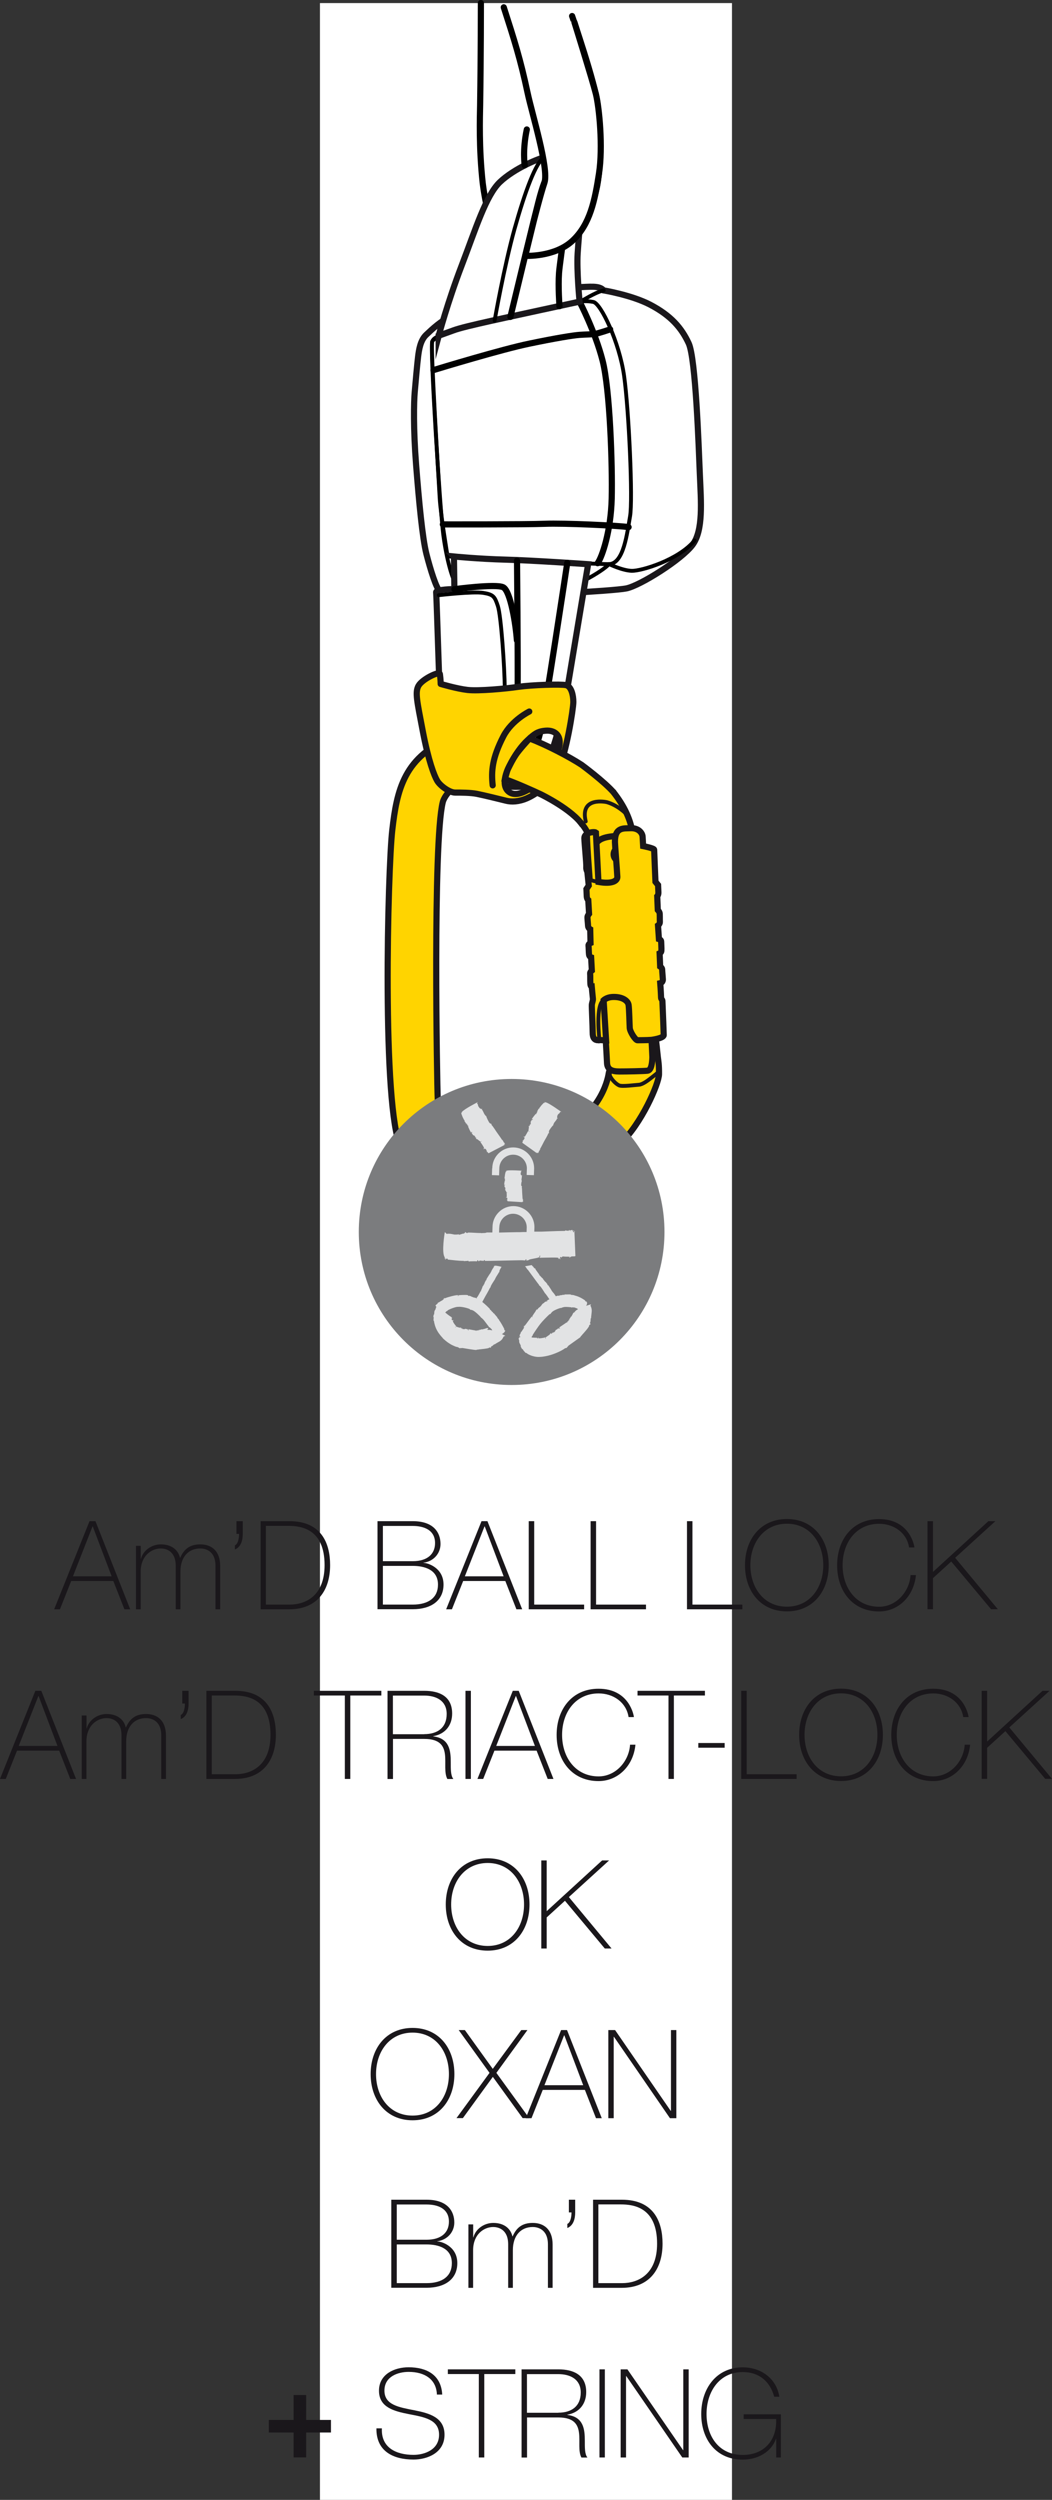 <?xml version="1.0" encoding="UTF-8"?>
<svg id="Calque_2" data-name="Calque 2" xmlns="http://www.w3.org/2000/svg" viewBox="0 0 136.55 324.21">
  <rect x="0" y="0" width="136.55" height="324.21" fill="#333333" stroke="none"/>
  <defs>
    <style>
      .cls-1, .cls-2, .cls-3, .cls-4, .cls-5, .cls-6 {
        stroke: #1a171b;
      }

      .cls-1, .cls-2, .cls-4, .cls-7, .cls-5, .cls-8, .cls-6 {
        stroke-width: .8px;
      }

      .cls-1, .cls-9, .cls-3, .cls-10, .cls-8, .cls-6 {
        fill: none;
      }

      .cls-1, .cls-4 {
        stroke-miterlimit: 10;
      }

      .cls-2, .cls-5 {
        fill: #ffd400;
      }

      .cls-9, .cls-3, .cls-7, .cls-5, .cls-10, .cls-8, .cls-6 {
        stroke-linejoin: round;
      }

      .cls-9, .cls-3, .cls-7, .cls-10, .cls-8, .cls-6 {
        stroke-linecap: round;
      }

      .cls-9, .cls-3, .cls-10 {
        stroke-width: .5px;
      }

      .cls-9, .cls-7, .cls-8 {
        stroke: #000;
      }

      .cls-4, .cls-7, .cls-11 {
        fill: #fff;
      }

      .cls-10 {
        stroke: #b0b2b3;
      }

      .cls-12 {
        fill: #7b7c7e;
      }

      .cls-12, .cls-13, .cls-11, .cls-14 {
        stroke-width: 0px;
      }

      .cls-13 {
        fill: #1a171b;
      }

      .cls-14 {
        fill: #e2e3e4;
      }
    </style>
  </defs>
  <g id="Calque_1-2" data-name="Calque 1">
    <g>
      <rect class="cls-11" x="41.53" y=".4" width="53.48" height="323.81"/>
      <g>
        <g>
          <path class="cls-13" d="M12.39,197.28l4.51,11.43h-.75l-1.44-3.67h-5.47l-1.46,3.67h-.75l4.59-11.43h.77ZM14.49,204.43l-2.45-6.47h-.03l-2.54,6.47h5.03Z"/>
          <path class="cls-13" d="M17.66,200.48h.61v1.68h.03c.26-1.04,1.34-1.87,2.58-1.87,1.57,0,2.3.9,2.48,1.74h.03c.5-1.14,1.26-1.74,2.61-1.74,1.49,0,2.58.88,2.58,2.8v5.62h-.61v-5.63c0-2.1-1.5-2.26-1.97-2.26-1.49,0-2.58,1.04-2.58,3.02v4.87h-.61v-5.63c0-2.06-1.42-2.26-1.94-2.26-1.17,0-2.61.91-2.61,3.02v4.87h-.61v-8.23Z"/>
          <path class="cls-13" d="M31.51,198.93c0,.85-.24,1.71-1.02,2.02v-.53c.46-.21.54-1.06.54-1.49h-.34v-1.65h.82v1.65Z"/>
          <path class="cls-13" d="M33.82,197.28h3.75c4.1,0,5.28,2.8,5.28,5.7,0,3.25-1.65,5.73-5.31,5.73h-3.71v-11.43ZM34.52,208.1h3.07c2.13,0,4.54-1.17,4.54-5.12,0-4.67-2.99-5.09-4.69-5.09h-2.93v10.21Z"/>
          <path class="cls-13" d="M49,197.28h4.58c2.72,0,3.6,1.49,3.6,2.96,0,1.23-.9,2.26-2.22,2.43l.03.03c.3-.05,2.58.5,2.58,2.8,0,2.08-1.6,3.2-3.99,3.2h-4.58v-11.43ZM49.7,202.47h3.87c1.92,0,2.9-.94,2.9-2.35,0-1.66-1.38-2.22-2.9-2.22h-3.87v4.58ZM49.7,208.1h3.87c2.03,0,3.28-.88,3.28-2.59,0-1.97-1.79-2.43-3.28-2.43h-3.87v5.03Z"/>
          <path class="cls-13" d="M63.27,197.28l4.51,11.43h-.75l-1.44-3.67h-5.47l-1.46,3.67h-.75l4.59-11.43h.77ZM65.37,204.43l-2.45-6.47h-.03l-2.55,6.47h5.03Z"/>
          <path class="cls-13" d="M68.63,197.28h.71v10.82h6.48v.61h-7.19v-11.43Z"/>
          <path class="cls-13" d="M76.66,197.28h.71v10.82h6.48v.61h-7.19v-11.43Z"/>
          <path class="cls-13" d="M89.17,197.28h.71v10.82h6.48v.61h-7.19v-11.43Z"/>
          <path class="cls-13" d="M102.14,208.98c-3.43,0-5.44-2.64-5.44-5.99s2.02-5.99,5.44-5.99,5.43,2.64,5.43,5.99-2.02,5.99-5.43,5.99ZM102.14,208.37c2.98,0,4.72-2.45,4.72-5.38s-1.75-5.38-4.72-5.38-4.74,2.45-4.74,5.38,1.75,5.38,4.74,5.38Z"/>
          <path class="cls-13" d="M118,200.69c-.3-1.92-1.99-3.07-3.89-3.07-2.99,0-4.74,2.45-4.74,5.38s1.75,5.38,4.74,5.38c2.24,0,3.95-1.98,4.08-4.11h.7c-.26,2.74-2.27,4.72-4.79,4.72-3.43,0-5.44-2.64-5.44-5.99s2.02-5.99,5.44-5.99c4.03,0,4.59,3.52,4.59,3.68h-.7Z"/>
          <path class="cls-13" d="M120.39,197.28h.71v6.58l7.19-6.58h.91l-5.22,4.75,5.54,6.67h-.88l-5.17-6.19-2.37,2.16v4.03h-.71v-11.43Z"/>
          <path class="cls-13" d="M5.36,219.28l4.51,11.43h-.75l-1.44-3.67H2.21l-1.46,3.67h-.75l4.59-11.43h.77ZM7.46,226.43l-2.45-6.47h-.03l-2.55,6.47h5.03Z"/>
          <path class="cls-13" d="M10.62,222.48h.61v1.68h.03c.26-1.04,1.34-1.87,2.58-1.87,1.57,0,2.3.9,2.48,1.74h.03c.5-1.14,1.26-1.74,2.61-1.74,1.49,0,2.58.88,2.58,2.8v5.62h-.61v-5.63c0-2.1-1.5-2.26-1.97-2.26-1.49,0-2.58,1.04-2.58,3.02v4.87h-.61v-5.63c0-2.06-1.42-2.26-1.94-2.26-1.17,0-2.61.91-2.61,3.02v4.87h-.61v-8.23Z"/>
          <path class="cls-13" d="M24.48,220.93c0,.85-.24,1.71-1.02,2.02v-.53c.46-.21.54-1.06.54-1.49h-.34v-1.65h.82v1.65Z"/>
          <path class="cls-13" d="M26.78,219.28h3.75c4.1,0,5.28,2.8,5.28,5.7,0,3.25-1.65,5.73-5.31,5.73h-3.71v-11.43ZM27.49,230.1h3.07c2.13,0,4.55-1.17,4.55-5.12,0-4.67-2.99-5.09-4.69-5.09h-2.93v10.21Z"/>
          <path class="cls-13" d="M40.74,219.89v-.61h8.76v.61h-4.03v10.82h-.71v-10.82h-4.02Z"/>
          <path class="cls-13" d="M50.3,219.28h4.77c2,0,3.62.74,3.62,2.95,0,1.54-.91,2.67-2.45,2.93v.03c2.1.26,2.27,1.84,2.27,3.35,0,.88-.02,1.74.34,2.18h-.78c-.88-1.58,1.04-5.2-2.99-5.2h-4.07v5.2h-.71v-11.43ZM55.07,224.9c1.66,0,2.91-.78,2.91-2.62,0-1.73-1.38-2.38-2.91-2.38h-4.07v5.01h4.07Z"/>
          <path class="cls-13" d="M60.42,219.28h.7v11.43h-.7v-11.43Z"/>
          <path class="cls-13" d="M67.33,219.28l4.51,11.43h-.75l-1.44-3.67h-5.47l-1.46,3.67h-.75l4.59-11.43h.77ZM69.43,226.43l-2.45-6.47h-.03l-2.54,6.47h5.03Z"/>
          <path class="cls-13" d="M81.59,222.69c-.3-1.92-1.98-3.07-3.89-3.07-2.99,0-4.74,2.45-4.74,5.38s1.75,5.38,4.74,5.38c2.24,0,3.95-1.98,4.08-4.11h.7c-.26,2.74-2.27,4.72-4.79,4.72-3.42,0-5.44-2.64-5.44-5.99s2.02-5.99,5.44-5.99c4.03,0,4.59,3.52,4.59,3.68h-.7Z"/>
          <path class="cls-13" d="M82.75,219.89v-.61h8.75v.61h-4.03v10.82h-.7v-10.82h-4.02Z"/>
          <path class="cls-13" d="M90.64,226.66v-.61h3.42v.61h-3.42Z"/>
          <path class="cls-13" d="M96.21,219.28h.71v10.82h6.48v.61h-7.19v-11.43Z"/>
          <path class="cls-13" d="M109.17,230.98c-3.42,0-5.44-2.64-5.44-5.99s2.02-5.99,5.44-5.99,5.43,2.64,5.43,5.99-2.02,5.99-5.43,5.99ZM109.17,230.37c2.98,0,4.72-2.45,4.72-5.38s-1.74-5.38-4.72-5.38-4.74,2.45-4.74,5.38,1.74,5.38,4.74,5.38Z"/>
          <path class="cls-13" d="M125.03,222.69c-.3-1.92-1.99-3.07-3.89-3.07-2.99,0-4.74,2.45-4.74,5.38s1.75,5.38,4.74,5.38c2.24,0,3.95-1.98,4.08-4.11h.7c-.26,2.74-2.27,4.72-4.79,4.72-3.43,0-5.44-2.64-5.44-5.99s2.02-5.99,5.44-5.99c4.03,0,4.59,3.52,4.59,3.68h-.7Z"/>
          <path class="cls-13" d="M127.42,219.28h.71v6.58l7.19-6.58h.91l-5.22,4.75,5.54,6.67h-.88l-5.17-6.19-2.37,2.16v4.03h-.71v-11.43Z"/>
          <path class="cls-13" d="M63.3,252.98c-3.43,0-5.44-2.64-5.44-5.99s2.02-5.99,5.44-5.99,5.43,2.64,5.43,5.99-2.02,5.99-5.43,5.99ZM63.3,252.37c2.98,0,4.72-2.45,4.72-5.38s-1.75-5.38-4.72-5.38-4.74,2.45-4.74,5.38,1.75,5.38,4.74,5.38Z"/>
          <path class="cls-13" d="M70.26,241.28h.7v6.58l7.19-6.58h.91l-5.22,4.75,5.54,6.67h-.88l-5.17-6.19-2.37,2.16v4.03h-.7v-11.43Z"/>
          <path class="cls-13" d="M53.55,274.98c-3.42,0-5.44-2.64-5.44-5.99s2.02-5.99,5.44-5.99,5.43,2.64,5.43,5.99-2.02,5.99-5.43,5.99ZM53.55,274.37c2.98,0,4.72-2.45,4.72-5.38s-1.74-5.38-4.72-5.38-4.74,2.45-4.74,5.38,1.74,5.38,4.74,5.38Z"/>
          <path class="cls-13" d="M59.52,263.28h.82l3.62,5.03,3.7-5.03h.8l-4.03,5.55,4.26,5.87h-.85l-3.87-5.35-3.89,5.35h-.83l4.29-5.87-4-5.55Z"/>
          <path class="cls-13" d="M73.6,263.28l4.51,11.43h-.75l-1.44-3.67h-5.47l-1.46,3.67h-.75l4.59-11.43h.77ZM75.7,270.43l-2.45-6.47h-.03l-2.55,6.47h5.03Z"/>
          <path class="cls-13" d="M78.96,263.28h.88l7.22,10.48h.03v-10.48h.7v11.43h-.83l-7.27-10.56h-.03v10.56h-.7v-11.43Z"/>
          <path class="cls-13" d="M50.79,285.28h4.58c2.72,0,3.6,1.49,3.6,2.96,0,1.23-.9,2.26-2.22,2.43l.03.03c.3-.05,2.58.5,2.58,2.8,0,2.08-1.6,3.2-3.99,3.2h-4.58v-11.43ZM51.5,290.47h3.87c1.92,0,2.9-.94,2.9-2.35,0-1.66-1.38-2.22-2.9-2.22h-3.87v4.58ZM51.5,296.1h3.87c2.03,0,3.28-.88,3.28-2.59,0-1.97-1.79-2.43-3.28-2.43h-3.87v5.03Z"/>
          <path class="cls-13" d="M60.81,288.48h.61v1.68h.03c.26-1.04,1.34-1.87,2.58-1.87,1.57,0,2.3.9,2.48,1.74h.03c.5-1.14,1.26-1.74,2.61-1.74,1.49,0,2.58.88,2.58,2.8v5.62h-.61v-5.63c0-2.1-1.5-2.26-1.97-2.26-1.49,0-2.58,1.04-2.58,3.02v4.87h-.61v-5.63c0-2.06-1.42-2.26-1.94-2.26-1.17,0-2.61.91-2.61,3.02v4.87h-.61v-8.23Z"/>
          <path class="cls-13" d="M74.66,286.93c0,.85-.24,1.71-1.02,2.02v-.53c.46-.21.54-1.06.54-1.49h-.34v-1.65h.82v1.65Z"/>
          <path class="cls-13" d="M76.97,285.28h3.75c4.1,0,5.28,2.8,5.28,5.7,0,3.25-1.65,5.73-5.31,5.73h-3.71v-11.43ZM77.67,296.1h3.07c2.13,0,4.55-1.17,4.55-5.12,0-4.67-2.99-5.09-4.69-5.09h-2.93v10.21Z"/>
          <path class="cls-13" d="M38.11,310.61h1.63v3.23h3.22v1.63h-3.22v3.23h-1.63v-3.23h-3.22v-1.63h3.22v-3.23Z"/>
          <path class="cls-13" d="M56.71,310.54c-.08-1.95-1.55-2.93-3.67-2.93-1.3,0-3.14.54-3.14,2.43s1.95,2.16,3.89,2.55c1.95.38,3.91.93,3.91,3.17,0,2.37-2.27,3.22-4.02,3.22-2.67,0-4.87-1.1-4.82-4.05h.71c-.13,2.5,1.84,3.44,4.11,3.44,1.36,0,3.31-.62,3.31-2.61s-1.95-2.29-3.91-2.67c-1.94-.38-3.89-.88-3.89-3.04s2.03-3.04,3.84-3.04c2.39,0,4.24,1.02,4.37,3.54h-.7Z"/>
          <path class="cls-13" d="M58.13,307.89v-.61h8.76v.61h-4.03v10.82h-.71v-10.82h-4.02Z"/>
          <path class="cls-13" d="M67.7,307.28h4.77c2,0,3.62.74,3.62,2.95,0,1.54-.91,2.67-2.45,2.93v.03c2.1.26,2.27,1.84,2.27,3.35,0,.88-.02,1.74.34,2.18h-.78c-.88-1.58,1.04-5.2-2.99-5.2h-4.07v5.2h-.71v-11.43ZM72.47,312.9c1.66,0,2.91-.78,2.91-2.62,0-1.73-1.38-2.38-2.91-2.38h-4.07v5.01h4.07Z"/>
          <path class="cls-13" d="M77.81,307.28h.7v11.43h-.7v-11.43Z"/>
          <path class="cls-13" d="M80.56,307.28h.88l7.22,10.48h.03v-10.48h.7v11.43h-.83l-7.27-10.56h-.03v10.56h-.7v-11.43Z"/>
          <path class="cls-13" d="M101.36,313.11v5.6h-.61v-2.43h-.03c-.56,1.66-2.3,2.71-4.32,2.71-3.46,0-5.38-2.64-5.38-5.92s1.95-6.05,5.39-6.05c2.35,0,4.37,1.42,4.75,3.81h-.67c-.53-1.98-1.97-3.2-4.07-3.2-3.07,0-4.71,2.58-4.71,5.44s1.57,5.31,4.71,5.31c2.72,0,4.45-1.86,4.32-4.66h-4.21v-.61h4.82Z"/>
        </g>
        <g>
          <path class="cls-2" d="M60.19,101.36c-1.64.66-2.54,1.97-2.72,2.68-1.3,5.25-.74,36.74-.65,38.52.09,1.78.22,3.92,1.35,5.12.73.78,2,1.26,3.73,1.38.74.05,1.56.04,2.46-.04,0,0,.29.55.38.87.08.32.1,1.04.07,1.78-.03.74-.23,1.58-.38,2.23-.15.65-.46,1.6-.46,1.6-7.01.44-10.07-2.9-11.93-6.65-2.5-5.06-1.71-36.15-1.12-41.22.59-5.07,1.46-9.68,8.1-12.13.07-.02.13-.05.2-.07,0,0,.52.86.55,1.38.03.52.06,1.49.12,2.22.06.73.3,2.34.3,2.34Z"/>
          <g>
            <path class="cls-7" d="M62.42.4s0,6.94-.1,13.24c-.03,1.54-.17,5.47.34,10.14.32,2.53.87,4.79,1.89,6.5,2.27,3.81,5.83,3.19,8.33,1.99,2.5-1.2,3.73-4.49,4.51-7.63.79-3.14.42-8.35.18-11.02-.23-2.66-3.31-11.54-3.31-11.54"/>
            <g>
              <path class="cls-1" d="M57.1,76.68c-.45-.31-1.23-2.79-1.75-4.83-.52-2.04-.97-6.84-1.34-11.56-.37-4.72-.29-8.13-.18-9.42.11-1.3.33-3.73.44-4.62s.29-2.1,1.04-2.82c.75-.71,1.91-1.82,3.39-2.52,1.48-.69,14.7-3.62,16.25-3.66,1.54-.04,2.85-.26,3.4.41,0,0,3.63.6,6.03,1.85,2.74,1.43,4.09,3.04,5.01,5.01.92,1.97,1.3,13.42,1.45,17s.47,7.24-.95,9.15c-1.43,1.91-6.79,5.27-8.58,5.64-1.8.36-13.99.96-16.43.98-2.44.02-7.3-.26-7.78-.6Z"/>
              <path class="cls-9" d="M78.36,37.66c-1.23.29-2.79,1.39-3.12,1.47-.33.07-12.25,2.7-14.29,3.14-2.04.44-4.5,1.43-4.84,1.99s1.01,21.87,1.42,25.04,1.24,6.19,1.79,6.54c.4.25,15.76-.18,16.83-.73,1.07-.54,2.64-1.56,2.89-1.96,0,0,1.77.86,2.98.88,1.22.03,6.04-1.39,8.14-3.94"/>
              <path class="cls-9" d="M58.11,72.16s18.98,1.03,20.92,1c1.95-.03,2.37-4.08,2.75-6.19.38-2.1-.15-13.81-.77-18.21-.62-4.4-3.02-9.41-3.99-9.6-.97-.19-1.79-.04-1.79-.04,0,0-15.18,3.28-16.82,3.89s-2.05.76-2.3,1.24c-.26.48.85,18.21.96,20.32.11,2.11,1.03,7.58,1.03,7.58Z"/>
              <path class="cls-8" d="M77.57,73.04c.59-.8,1.73-4.18,1.83-8.4.1-4.22-.22-14.13-1.19-17.89-.96-3.76-2.98-7.62-2.98-7.62"/>
              <path class="cls-8" d="M57.48,68.01s10.72.02,13.24-.08,9.58.23,10.87.43"/>
              <path class="cls-8" d="M56.26,48c.74-.23,8.92-2.71,12.43-3.43,3.51-.73,5.71-1.08,6.52-1.14s1.46-.05,1.95-.11c.49-.07,2.04-.6,2.04-.6"/>
            </g>
            <path class="cls-4" d="M56.94,43.55s1.16-4.36,2.98-9.1c1.82-4.75,3.15-9.1,4.97-10.84,1.83-1.74,5.19-3.2,6.33-3.34,1.14-.13,3.08.08,3.85,2.12.76,2.05.04,8.2-.09,10.47-.14,2.27.25,6.26.25,6.26,0,0-9.14,1.97-11.43,2.48-2.29.51-4.16.95-4.98,1.26-.82.3-1.88.68-1.88.68Z"/>
            <path class="cls-8" d="M66.25,41.1s3.43-14.29,3.88-15.82c.44-1.53.79-2.5,1.45-2.97s1.96-.44,2.25,1.03c.29,1.47-1.14,10.28-1.27,12.07s.06,4.3.06,4.3"/>
            <path class="cls-9" d="M64.2,41.58s1.24-7.06,2.59-11.9c1.36-4.84,2.78-8.7,3.86-9.3"/>
            <path class="cls-4" d="M58.92,72.18l.06,4.22s-2.44.02-2.37.43c.07.41.6,18.53.73,19.75s.47,3.83.87,4.32c.39.5,9.3,1.61,11.02.92,1.72-.69,3.78-8.68,4.26-11.59.48-2.91,2.85-17.06,2.85-17.06,0,0-7.21-.5-10.7-.59-3.49-.09-6.73-.41-6.73-.41Z"/>
            <path class="cls-8" d="M67.11,72.71s.12,12.01.08,17.32c-.04,5.31.42,8.16.86,8.35.44.19,1.44-.76,2.03-3.23s3.55-22.15,3.55-22.15"/>
            <path class="cls-9" d="M69.74,101.25c-.89.16-2.59.65-3.33-1.32-.75-1.97-.87-7.73-.89-10.57s-.48-9.49-.89-10.74c-.41-1.25-.58-1.52-1.91-1.73-1.32-.21-5.77.3-5.77.3"/>
            <path class="cls-8" d="M67.09,83.03c-.13-1.95-.82-6.4-1.78-6.87-.96-.47-6.33.25-6.33.25"/>
            <path class="cls-8" d="M68.11,21.44s-.31-1.92.27-4.65"/>
          </g>
          <g>
            <path class="cls-5" d="M54.32,88.94c-.46.84-.2,1.93.55,5.85s1.49,5.8,1.87,6.45c.37.65,1.59,1.55,2.34,1.55s1.96,0,2.8.16c.84.16,3.18.74,3.83.9.65.16,1.59.16,2.71-.33,1.12-.49,3-1.76,4.03-3.72,1.03-1.96,1.97-7.86,1.97-8.76s-.27-2.01-.93-2.18c-.65-.16-4.49-.03-6.17.21-1.68.25-5.23.57-6.63.41-1.4-.16-3.49-.78-3.49-.78,0,0,0-.54-.1-1.27-.06-.44-2.31.66-2.77,1.5ZM72.57,96.89c-.37,1.55-1.62,3.66-2.27,4.23-.65.57-2.83,2.47-4.14,1.65-.92-.57-.8-1.94-.06-3.41s1.59-2.64,2.41-3.39c.81-.74,1.23-1.13,2.35-1.21,1.12-.08,2.08.59,1.71,2.14Z"/>
            <path class="cls-6" d="M63.95,101.85c-.2-1.83-.07-3.53,1.39-6.36,1.09-2.1,3.36-3.21,3.36-3.21"/>
          </g>
          <line class="cls-10" x1="84.77" y1="132.4" x2="80.76" y2="132.78"/>
          <g>
            <path class="cls-2" d="M79.69,102.81c-1.23-1.44-4.2-3.62-4.2-3.62-1.62-1.06-4.57-2.59-6.75-3.42-.05.05-1.34,1.45-1.79,2.13-.41.62-.65,1.1-1.02,1.85-.14.28-.39,1.31-.39,1.31,1.07.33,3.96,1.61,4.69,1.97,0,0,4.04,1.95,5.4,4"/>
            <path class="cls-2" d="M75.25,106.53c.31.33.94,1.18,1.05,1.6.32,1.19.52,5.1.52,5.1l5.29-.16.03-4.89c-.27-1.79-1.02-3.58-2.6-5.55"/>
            <path class="cls-2" d="M72.3,153.66c3.88-1.52,6.38-3.64,8.21-5.34,2.73-2.54,5.02-7.77,5.03-9.01.01-1.24-.09-1.73-.15-2.19s-.59-6.27-1.09-6.54c-1.02-.55-3.06.06-3.42.37-.35.31-.05,1.96-.05,1.96,0,0-1.11,3.98-1.11,4.34,0,.36-.61,1.3-.72,2.02-.11.72-1.17,6.01-7.75,8.21-.09.03-.17.06-.26.09,0,0,.62,1.2.74,1.68.12.48.4,2.04.44,2.55.04.51.12,1.87.12,1.87Z"/>
            <path class="cls-3" d="M81.51,105.82c-.25-.36-1.4-1.41-2.75-1.79,0,0-3.54-.8-2.73,2.5"/>
            <path class="cls-3" d="M85.54,138.82c-.06.28-.51.57-.96.93-.46.36-1.16.9-1.65.93-.49.03-2.18.26-2.56.09-.59-.26-1.48-1.3-1.27-1.86"/>
          </g>
          <g>
            <path class="cls-2" d="M83.13,109.04c-.01-.33-.36-.77-2.41-.67-2.1.1-3.6.31-3.55,2,.05,1.69,1.6,26.52,1.62,27.44.02.92.65,1.15,1.6,1.15.96,0,3.13-.04,3.66-.1.53-.07.61-1.12.63-1.75.01-.63-1.54-27.75-1.54-28.07Z"/>
            <path class="cls-3" d="M79.5,110.86c-.03-.6.42-1.1,1.01-1.13.59-.03,1.1.42,1.13,1.02.03.59-.42,1.09-1.01,1.12-.59.03-1.1-.42-1.13-1.01Z"/>
          </g>
          <g>
            <path class="cls-2" d="M77.61,134.91c-.39-.02-.69-.24-.68-1.01,0-.77-.13-3.3-.11-3.57.02-.28.17-.6.14-.81-.03-.22-.15-1.57-.15-1.57,0,0-.16.02-.18-.39-.03-.4,0-1.07-.03-1.28-.03-.22.22-.41.22-.41l-.09-1.71s-.23-.08-.27-.35c-.04-.27-.04-.95-.07-1.17-.03-.22.26-.34.26-.34l-.04-1.78s-.27-.15-.28-.46c-.01-.3-.1-1-.07-1.17.03-.17.2-.38.2-.38l-.1-1.77s-.18-.14-.2-.49c-.02-.35-.04-.95-.04-.95l.3-.45-.18-1.78s-.17-.28-.14-.64c.04-.36-.23-2.98-.25-3.73-.01-.74,1.29-.88,1.5-.72l.33,6.4c1.94.34,2.48-.23,2.45-.67-.06-1.15-.3-4.04-.31-4.5-.03-2,1.19-1.75,1.99-1.8,1.12-.06,1.58.67,1.6,1.09l.07,1.23s1.41.27,1.43.47c0,.2.17,4.16.17,4.16l.34.42s.03.6.04.95c.01.35-.15.51-.15.51l.07,1.77s.18.2.23.36c.05.17.02.87.04,1.17.02.3-.24.48-.24.48l.12,1.77s.29.09.29.31c0,.22.05.9.03,1.17,0,.27-.23.37-.23.37l.07,1.71s.26.17.26.39c0,.22.07.87.09,1.28.01.41-.34.49-.34.49.01.12.07.9.11,1.91,0,.12.16.24.17.37.08,1.85.17,4.2.17,4.45,0,.42-1.59.62-1.59.62-.67.05-1.55.04-1.81.05-.26.01-.98-1.09-1.01-1.6-.03-.51-.07-2.47-.15-2.99-.08-.51-.78-1.09-2.12-1.02-.72.04-1.12.42-1.12.42l.32,5.2s-.89-.03-1.04-.04Z"/>
            <path class="cls-3" d="M77.81,134.88s-.58-4.71.6-5.2"/>
            <path class="cls-3" d="M77.68,114.37s-.98-.15-.99-.28c0-.13-.46-5.87-.33-5.98"/>
          </g>
          <g>
            <path class="cls-12" d="M86.25,159.77c0,10.96-8.88,19.85-19.84,19.85s-19.84-8.88-19.84-19.85,8.88-19.84,19.84-19.84,19.84,8.88,19.84,19.84Z"/>
            <g>
              <path class="cls-14" d="M65.56,172.59s-.02-.05-.02-.07c-.02-.01,0,.01,0,.03-.03-.02-.08-.05-.09-.1-.03-.06.05-.03,0-.11-.21-.41-.41-.78-.68-1.15,0-.02.01,0,.03,0l-.25-.29s0-.06,0-.07c0,.03-.46-.53-.47-.54l-.05.03c-.09-.1.03-.08-.07-.16-.1.02-.13-.16-.2-.16,0,0-.04-.05-.01-.07-.04.02-.05-.04-.08-.06-.03,0,0,.02-.01.03l-.07-.05s0-.06.03-.04c-.1-.15-.66-.68-1.02-.96.14-.26.33-.6.39-.72h0c.15-.26.46-.79.59-1.08.04-.03.07-.08.1-.12-.03,0-.03,0-.01-.02.07-.13,0-.02.06-.16.08-.17.44-.73.53-.86.02-.1.09-.17.12-.26h0c.04-.07.31-.48.36-.58h0c.03-.08.05-.05.09-.1-.03-.02,0-.1,0-.12h0s.04-.15.08-.21v.02c.02-.07.09-.17.11-.2.06-.08-.03.05.02-.09l.08-.03v-.02s-.7-.19-.89-.15v-.02s-.03.04-.03.04c-.03.03-.02,0-.02-.02,0,.01-.02.02-.03.03,0,0,0,0,0,0,0,.02,0,.04-.02.05.03-.03.04-.04,0,.04v-.02c-.04.08-.07.14-.11.21-.01.02-.03.01-.03.01l-.21.37.02.03c-.04.07-.04,0-.07.06.02.06-.06.11-.06.15,0,0-.02.02-.03.01.02.03-.02.03-.02.06h.02l-.03.05s-.02,0-.02-.02c-.07.12-.43.66-.49.8.02,0,.04-.05.07-.04,0,.05-.03.05-.03.07-.04-.02-.04.07-.1.05v.03s0,0,0,0c-.07.17,0,.04-.09.17-.04.07-.03.14-.07.17,0,0,.03-.02.02,0-.02,0-.02.07-.04.05,0,.03-.04.08-.01.09-.02,0-.06.04-.04,0-.01.02-.03.03-.03.05l.03-.02c-.04.06-.07.08-.08.14h.02s-.04.06-.07.05v-.05c-.02.07-.04.11-.06.18v-.02c0,.09-.19.45-.2.55h.03s-.01.06-.01.06l-.04-.08c-.05.11-.38.71-.46.81-.03.03-.03-.02-.03-.02-.03.05,0,.04-.03.08,0,.01-.01-.01-.01-.01,0,.01-.02.03-.01.03.02-.01.04.02.05.03l-.03.05v-.02s-.01.01-.01.01c-.01,0-.02-.01-.04-.03-.15-.08-.25-.04-.32-.11,0,0,.03.05,0,.04,0-.04-.12-.02-.12-.07-.04,0-.16-.07-.14,0,0-.03-.12-.08-.04-.08-.04-.02-.07-.04-.1-.04l.04.03c-.13-.04-.19-.1-.29-.08l.04.04c-.08-.03-.15-.04-.17-.1h.09c-.13-.03-.22-.05-.34-.05h.04c-.15.01-.93-.02-1.06.08l.06.04-.11.04s.05-.14.06-.13c-.27-.05-1.5.29-1.69.4-.1.02-.05-.05-.05-.05-.09.05-.02.05-.11.09-.03,0-.01-.04,0-.05-.04.02-.07.03-.07.05.05-.01.06.05.09.07l-.11.05v-.03s-.03.11-.14.15c-.17.08-.35.21-.51.31,0-.02.01-.05.04-.08-.02.01-.05.04-.08.04.06,0-.05.07,0,.06-.06.15-.26.21-.31.34,0,.02.06.1.13.22-.01,0-.03-.01-.07.03-.03.1-.04.24-.12.33h0c-.16.22-.05.41-.15.61v-.03c-.07.07-.04.23-.09.37.02-.04.06-.07.07.01-.04.15,0,.25-.04.36l.07.1c.02.24.16.81.42,1.26.25.46.6.81.73.96h-.02c.21.2.55.51.94.74.18.12.42.23.63.32.19.08.29.09.42.12.16.12.2.11.31.16-.04-.04,0-.08.03-.06.26.07.03-.04.29.01.3.05,1.45.25,1.73.25.14-.08.33-.03.47-.1v.02c.14-.03,1.03-.09,1.2-.2h-.03c.14-.1.14,0,.28-.02-.05-.09.07-.19.12-.21v.02c.08-.03.22-.2.34-.27l.02.05c.08-.1.29-.19.37-.25.1-.06.22-.11.36-.21.07-.05.13-.12.2-.18.08-.1.16-.23.21-.36.12-.1.16-.1.23-.12v-.02s-.18-.09-.43-.21c.2-.12.37-.25.4-.39h.03s-.03-.06-.03-.06c-.02-.06-.06-.07-.04-.08l.04.08c-.03-.06.01-.03.04-.02ZM57.76,170.22s0,0,0,0c0,0,0,0,0,0h0ZM63.39,172.49l-.05-.03s.04-.04,0-.05c-.01.03-.02.06-.03.09,0-.08-.04-.03-.07-.03v-.1s.01.02.02.04c.03-.03.1-.05.11-.1.02-.03-.07-.07-.07-.07-.02-.04-.25.04-.47.12,0-.02,0-.02,0-.03-.06.05-.14.05-.2.1-.03-.02-.04-.05-.05-.07.03.05-.4.13-.41.11v.1c-.08,0-.03-.11-.11-.08-.02.14-.13,0-.15.07,0,0-.04-.01-.04-.05,0,.08-.04.02-.06.04,0,.02,0,.03.02.05l-.06.02s-.03-.07,0-.07c-.15,0-.84-.15-1-.17,0,.06.07.03.07.13-.05.04-.06-.03-.09.02.02-.13-.08-.05-.08-.19l-.03.07v-.05c-.21.02-.06.02-.21-.03-.02,0-.15,0-.06.04-.04,0-.08.01-.11-.02,0,0,.02.05-.02.06.02-.06-.1.01-.09-.05-.03,0-.13-.05-.13.04-.01-.05-.05-.09,0-.11,0,0-.02-.03-.04-.02v.04s-.03-.09-.1-.03v.04s-.06-.01-.02-.1c.02,0,.03,0,.03,0-.03-.04-.07-.05-.14-.04h.01c-.12.06-.45-.14-.58-.12l-.03.07h-.09s.19-.13.18-.12c-.12-.07-.51-.61-.45-.72.03-.04.11-.03.11-.03-.03-.04-.07,0-.07-.04,0-.01.05-.01.05-.01,0,0,.02-.03-.01-.02-.02.02-.11.04-.16.06,0-.02,0-.03,0-.05h.05s-.15,0-.13-.06c.02-.08,0-.15.02-.2.03,0,.05.02.07.03,0,0,0-.02.02-.02-.06,0-.04-.03-.06-.02-.12-.06,0-.06-.07-.11-.05-.02-.46-.28-.83-.61.04,0,.08-.06.14-.08-.02,0-.05-.01-.02-.04.08-.03.1-.07.17-.07l.02-.06c.2-.16,1.11-.51,1.36-.47h0c.36-.06,1.11.11,1.5.27.04.06.12.1.17.14-.02-.04,0-.05.03-.04.17.11.03-.02.21.08.24.08.96.74,1.08.94.12.05.2.19.31.26h-.02c.11.08.54.7.64.82v-.02c.1.09.04.11.09.2.04-.05.14.03.17.06h-.02c.05.05.18.15.25.24l-.03.02s.05.05.07.09c-.2-.06-.39-.1-.5-.07Z"/>
              <path class="cls-14" d="M76.63,169.34l.09-.18h-.02s-.27.07-.62.19c.09-.14.15-.27.12-.39l.02-.03-.06-.04c-.06-.06-.11-.05-.09-.08l.09.07c-.06-.06,0-.04.03-.03-.03-.03-.05-.05-.07-.08-.02,0,0,.02,0,.04-.04-.02-.11-.03-.14-.07-.07-.04.02-.04-.05-.1-.42-.29-.88-.53-1.39-.64,0-.02,0,0,.02-.02-.15-.02-.3-.05-.44-.05-.04-.02-.04-.04-.05-.06.02.01-.81,0-.82.01v.07c-.16.01-.05-.07-.2-.04-.04.09-.24.03-.28.08,0,0-.07,0-.07-.03,0,.05-.07.03-.11.05-.01.01.02,0,.03.02l-.09.04s-.06-.03-.02-.05c-.07,0-.21.04-.37.09-.01-.02-.03-.04-.04-.05,0-.02,0-.03,0-.03,0,0-.25-.34-.24-.34h-.04c-.04-.06.03-.03-.03-.08-.06,0-.06-.11-.11-.11,0,0,0-.03,0-.03-.04,0-.03-.03-.05-.05-.01,0,0,0,0,0l-.04-.03s0-.03.03,0c-.07-.11-.42-.67-.52-.78-.01.02.03.05,0,.08-.04-.03-.02-.05-.05-.05.04-.03-.03-.08,0-.12h-.03v-.02c-.12-.13-.03-.03-.12-.15-.05-.07-.11-.09-.12-.14,0,0,0,.03-.03.02.03-.02-.05-.05-.03-.06-.01-.02-.06-.08-.07-.05,0-.02-.03-.07,0-.04,0-.02-.02-.03-.03-.05v.03c-.04-.06-.04-.1-.1-.13v.03s-.04-.06-.03-.09l.04.04c-.04-.06-.07-.1-.12-.14h.01c-.08-.03-.34-.36-.41-.4v.03s-.06-.04-.06-.04c0,0,.1,0,.09,0-.07-.11-.49-.66-.54-.76-.02-.05.03-.03.03-.03-.04-.04-.04-.01-.06-.05h.03s-.02-.04-.03-.03c0,.03-.03.02-.04.04l-.04-.05h.02s-.07-.02-.11-.07c-.05-.1-.04-.04-.1-.13.02,0,.03.02.05.03,0,0-.02-.03-.02-.04,0,.03-.04-.04-.04-.01-.09-.05-.11-.14-.18-.19l-.85.15s-.02-.04-.02-.04c0,0,.01.04.03.05h.03s0,.01.02.05c-.02,0-.05-.03-.08-.06.03.03.03.06.06.07,0,0,0,0,0,0,.04.05.09.08.11.13h-.01s.05.06.07.11c0-.02,0-.03.03,0,.01.05.05.08.06.12l.05.02c.11.16.58.78.7.95h0c.18.24.53.74.74.99,0,.05.05.1.07.14,0-.03.01-.03.03,0,.08.12.02,0,.12.12.12.14.48.7.56.84.08.06.12.15.19.22h-.01c.07.06.33.49.4.56v-.02s0,.02,0,.03c-.18.08-.32.16-.38.22.04.02.11-.05.16-.02-.05.06-.09.04-.11.09-.07-.05-.14.06-.23.02v.05s-.03,0-.03,0c-.22.22-.05.06-.27.21-.12.1-.13.2-.21.23,0,0,.05,0,.03.03-.03-.03-.06.09-.1.07-.03.03-.13.11-.06.12-.03,0-.12.05-.09,0-.03.02-.06.04-.07.07l.04-.02c-.09.09-.17.11-.19.2l.05-.02c-.06.05-.1.1-.16.08l.04-.07c-.09.09-.14.14-.19.24l.03-.03c-.06.13-.48.66-.5.8l.07-.02-.04.1s-.08-.13-.06-.13c-.15.16-.8,1.07-.93,1.22-.06.05-.06-.03-.07-.03-.04.09.01.06-.03.13-.02,0-.03-.02-.03-.02-.01.02-.05.03-.03.05.03-.03.07.02.11.02l-.06.09-.03-.02s.05.1-.03.17c-.11.14-.2.31-.3.45,0,0,0-.05,0-.09,0,.02-.02.05-.05.06.05-.02-.01.08.01.05,0,.16-.15.26-.15.38h0s-.01.09,0,.12l.07.02c.03.13-.04.03-.04.16-.06,0-.07-.11-.08-.22,0,.1-.06.2.01.24-.03.09-.08,0-.1.11.01.07.1.2.08.31h0c-.03.27.17.39.22.67l-.03-.02c0,.1.13.27.22.45-.02-.05-.01-.12.06-.03.1.22.24.3.33.44l.16.05c.3.28,1.12.55,1.69.5.6-.02,1.07-.16,1.25-.2h-.02c.6-.14,1.64-.58,2.08-.93.1,0,.2-.06.29-.09-.05,0-.06-.04-.03-.06.23-.13,0-.04.22-.21l1.49-1.06c.06-.17.25-.26.31-.42v.03c.1-.12.78-.85.85-1.1l-.03.03c.04-.19.12-.12.22-.26-.1-.02-.08-.21-.06-.26h.02c.04-.08.02-.34.05-.5l.05.02c-.02-.15.04-.42.04-.53.01-.13.04-.29.04-.48,0-.19-.08-.51-.16-.59ZM67.43,173.22s0-.03,0-.04c0,0,.04.04.07.06-.03,0-.07-.01-.08-.02ZM69.73,173.6s0,0,0,0h0,0ZM74.52,170.25s0,0,0,0c0,0,.02,0,.02,0-.01,0-.02,0-.03,0ZM74.59,170.14c0,.07.07.08.02.1l-.03-.09c.01.06-.04.04-.08.02,0,.03,0,.05,0,.08-.01,0-.03.01-.03,0-.05-.05-.1.12-.2.31-.02,0-.02,0-.02,0,0,.05-.06.12-.07.18-.03,0-.06,0-.08-.01.06,0-.22.39-.24.39l.07.06c-.06.08-.1-.05-.14.04.07.12-.12.1-.08.17-.01,0-.04.02-.07-.02.04.07-.03.05-.03.08,0,.03.02.01.03.03l-.03.06s-.07-.03-.05-.05c-.13.11-.87.58-1.02.71.05.03.08-.04.15.03-.01.07-.07.03-.06.09-.09-.1-.12.03-.22-.06l.03.07-.04-.03c-.16.19-.03.07-.21.15-.1.06-.1.19-.17.19,0,0,.05.02.04.05-.04-.05-.05.08-.09.03-.02.02-.11.06-.04.12-.04-.03-.12,0-.09-.07-.03,0-.06.01-.07.04h.04c-.08.07-.16.02-.19.12l.05.02c-.05.03-.09.06-.15-.02l.04-.05c-.09.04-.14.07-.19.14h.03c-.06.11-.55.37-.6.48l.05.06-.06.08s-.02-.23,0-.21c-.18.09-.96.2-.92.09,0-.04.03-.11.03-.11-.02.01-.02.05-.04.05l.02-.06s0-.01-.01.01c-.01.03-.04.1-.06.15,0,0,0,0,0,0l.02-.05s-.02.04-.04.07c-.11.03-.02-.07-.11-.09-.05,0-.33,0-.69-.03.02-.03.03-.05.06-.08-.02.01-.05.01-.04-.03.07-.06.08-.12.14-.16v-.07c.15-.25.79-1.2.98-1.42h0c.26-.34.88-.97,1.2-1.26.08,0,.15-.07.2-.1-.04,0-.04-.02-.02-.04.17-.11,0-.03.16-.16.18-.19,1.03-.55,1.23-.52.09-.08.23-.07.33-.12v.02c.1-.06.73,0,.85.02h-.01c.12-.03.09.03.17.07,0-.07.1-.08.14-.07v.02c.05,0,.19,0,.28.02l-.02.03c.09,0,.22.07.27.09.04.02.08.06.12.09-.19.1-.33.2-.39.3l-.05.02.03.05Z"/>
              <path class="cls-14" d="M64.11,164.25s-.01,0-.03.01c-.07.11-.02.05.03-.01Z"/>
              <path class="cls-14" d="M64.11,164.25s.01,0,.03-.01c0,0,0-.02,0-.03-.01.01-.02.02-.03.04Z"/>
              <path class="cls-14" d="M68.18,164.24s0,0,0,.01c0,0,0-.02,0-.01h0Z"/>
              <path class="cls-14" d="M68.2,164.29s0-.01,0-.02c0,0-.01-.01-.02-.02,0,0,0,.02.01.04Z"/>
              <path class="cls-14" d="M68.2,164.29s-.01,0,0,.02c0,.01,0,0,0-.02Z"/>
              <path class="cls-14" d="M57.66,163.2l.08-.02s.04.02.06.02c.04,0,.07-.02.1-.02,0,0,0,0,0,.03h-.16c.12.01.04.05,0,.1.05,0,.1.02.13.04.03-.03-.01-.04-.03-.05.04-.02.11-.07.17-.07.01,0,.03,0,.04,0,.11,0,0,.12.13.13.65.06,1.28.16,1.94.16.03,0,.07,0,.1,0,0,.03,0,.03-.03.04.21-.03.4-.01.59-.05.04.04.07.08.08.11-.02-.04.4-.05.71-.05.19,0,.36.01.36.01l.02-.14c.19,0,.08.13.21.13.01,0,.03,0,.04,0,.02-.07.06-.09.12-.09.06,0,.14.03.2.03.03,0,.05,0,.06-.03,0,.02.09.02.08.09.01-.05.03-.06.05-.06.02,0,.05.01.07.01.01,0,.03,0,.03,0,.02-.03,0-.03-.03-.06l.13-.05s.06.1,0,.11c.3.03,4.09-.08,4.71-.08.06,0,.09,0,.14,0,.18,0,.36.03.37.03.03,0,.04,0,.05-.02l-.04-.02h-.02s.03-.02.04-.02c.04,0,.01,0,0,0,.03,0,.06,0,.1-.04l-.06-.05h.08c.07,0,.03.02.06.11l-.11.04c.18,0,.3,0,.46-.08h-.06c.21-.13,1.24-.22,1.43-.38l-.08-.1.16-.08s-.07.26-.09.29c.22,0,1-.03,1.61-.03.36,0,.66,0,.78.03.12.05.01.16.01.17.14-.04.08-.09.18-.09h.02s0,.08-.02.09h.02s.05,0,.07,0c.01,0,.03,0,.03-.02-.07-.04-.03-.16-.07-.24h.18s-.02.09-.02.09c.04,0,.1-.17.24-.17,0,0,.01,0,.03,0,.28.04.58.01.86.04-.01.04-.08.07-.12.1h.04s.06,0,.08.02c-.07-.08.12-.05.06-.08.09-.08.19-.09.28-.09.06,0,.11,0,.17,0,.07,0,.14,0,.21-.05l-.13-3.17c.05,0,.11,0,.13.02-.01-.03-.08-.05-.13-.05-.02,0-.04,0-.05.01l-.02.11s-.04,0-.04,0c-.06,0,0-.07-.1-.07h0c0-.08.12-.1.22-.11-.06,0-.11-.03-.15-.03-.03,0-.05,0-.07.05-.09-.04.01-.11-.1-.15-.06.02-.13.07-.21.07-.02,0-.04,0-.06-.01v-.02s-.07-.03-.1-.03c-.05,0,.04.03.13.06-.03,0-.07,0-.11,0-.05,0-.09,0-.13-.03.04.02.07.08,0,.09-.14-.05-.25,0-.35-.07l-.11.08s-.12,0-.2,0c-.69,0-2.35.08-2.8.09h.03c-.24,0-.61,0-.99,0l.02-.6c0-1.49-1.23-2.71-2.72-2.71h-.01c-.72,0-1.4.28-1.91.8-.52.52-.8,1.2-.8,1.91l-.02.71c-.39,0-.67,0-.74,0-.22.12-.49.03-.7.1l.02-.03s-.09,0-.17,0c-.36,0-1.08-.06-1.45-.06-.07,0-.12,0-.16.01l.03.02s-.09.03-.11.03c-.12,0-.12-.09-.26-.13.02.14-.19.21-.26.23v-.03c-.11.03-.38.14-.56.16v-.08c-.09.04-.21.05-.33.05-.07,0-.14,0-.19,0-.01,0-.04,0-.04,0-.19-.03-.46-.11-.73-.11-.09,0-.19,0-.28.03l-.21-.22-.04.02s-.45,2.65,0,3.23v.08ZM74.05,159.64c.07.02.12.04.08.04-.03,0-.06,0-.1-.03l.02-.02ZM64.81,159.2c0-.48.19-.93.53-1.27.34-.33.78-.52,1.25-.52h0c.98,0,1.78.79,1.78,1.76l-.02.61c-.31,0-.61,0-.87.02h0c-.38-.01-1.63.03-2.7.05l.02-.66Z"/>
              <path class="cls-14" d="M67.88,155.54h-.06s0-.06.05-.09l-.05-.02c.01-.12-.04-.6-.04-.72h0c-.02-.18,0-.55-.06-.75.05-.03.04-.07.05-.1-.02.02-.06.01-.05,0,0-.1-.03,0-.06-.1-.04-.11.03-.53.08-.62-.08-.05-.01-.12-.06-.17h.01s.06-.36.04-.42h-.01s.04-.04.07-.09c-.09,0-.14-.04-.14-.06h.01s-.08-.09-.1-.14h.04s-.02-.11-.02-.11c.02-.09.11-.18.04-.27l.14-.05h0s-1.62-.11-1.97-.01h-.04v.02s.03.04-.01.04v-.04s-.03,0-.05,0l-.03.04h.04s.05.03.05.03c-.03.04-.1.02-.11.05-.04.16-.1.32-.1.49-.02,0-.02,0-.02,0,.01.05,0,.09.02.14-.02.01-.05.02-.07.02.04-.01.03.25.03.26h.08c0,.05-.1.02-.08.06.12.02-.02.08.05.09,0,0-.01.02-.05.02.06,0,.02.02.03.04.02,0,.02,0,.04,0l.02.03s-.06,0-.06,0c-.03.08-.11.48-.07.58.05,0,.02-.04.09-.05.04.03-.02.04.03.05-.11,0-.03.05-.14.07h.06s-.04.02-.04.02c.06.11.03.02.02.11,0,.06.09.08.06.12,0,0,.04-.02.06,0-.06,0,.03.04-.02.05,0,0,0,.06.08.04-.04,0-.07.05-.09.03v.03l.02-.02s-.05.07.02.1l.03-.02s0,.05-.07.06l-.02-.03s0,.08.04.11h0c.07.04.13.29.23.33l.06-.02.05.04-.17-.03c0,.08.04.5,0,.58-.04.03-.1,0-.1,0,.01.04.06.02.05.05h-.05s-.02.02.01.02c.02-.02.09,0,.14-.02v.04h-.05s.12.02.1.06c-.02.07,0,.14-.02.21-.03,0-.04-.02-.06-.03,0,0,0,.02-.02.03.05-.02.03.03.03.03.14.04.03.1.1.14l1.9.12s0,.03,0,.03c.02,0,.04-.03.02-.04h-.07s.04-.02.04-.05c.05,0,.07.03.07.05,0-.03.04-.04-.01-.06.02-.02.06,0,.09-.02-.01-.02-.07-.04-.04-.06h0c.07-.05-.08-.08-.02-.13h.02s0-.04.03-.07Z"/>
              <path class="cls-14" d="M59.94,144.33s-.08.06-.06.1c.09.25.18.51.32.73,0,.02-.02,0-.02,0,.05.06.09.13.14.18-.01.03-.03.05-.05.07.04-.04.25.33.24.34l.1-.05c.03.07-.09.08-.03.13.13-.04.05.12.13.1,0,0,0,.04-.04.06.07-.03.04.03.07.03.02,0,0,0,.03-.03l.05.03s-.04.05-.07.05c.04.13.31.73.42.84.04-.05-.01-.07.06-.13.06,0,.01.06.07.05-.11.09.02.09-.09.19l.08-.03-.04.04c.16.1.06,0,.12.15.05.07.16.05.16.11,0,0,.03-.04.05-.03-.05.03.07.03.02.07.01.01.05.08.11,0-.03.03-.02.1-.07.09,0,.02,0,.05.04.05v-.03c.06.05.02.12.12.12v-.04s.06.06,0,.12l-.05-.02c.04.06.06.1.14.12v-.02c.11.02.38.33.52.33l.05-.06.08.02s-.21.09-.19.08c.07.11.47.67.48.8-.01.07-.09.07-.11.08.05.03.09-.02.11.03,0,.02-.05.03-.06.03,0,.01,0,.05.03.03,0-.04.1-.07.14-.12l.03.06-.05.03s.15-.05.16.02c.03.11.11.2.15.3-.03.02-.06,0-.09,0,0,0,.03.02.01.05.03-.05.06.02.06,0,.16,0,.11.15.22.16l2.06-1.07s.02.04.02.04c.03-.01.02-.06-.02-.06l-.07.04s.03-.04,0-.08c.05-.04.09,0,.12.03-.03-.03,0-.1-.06-.07,0-.04.07-.04.07-.08-.02-.03-.11-.02-.09-.07h.01c.02-.12-.15-.07-.13-.16h.03s-.06-.07-.04-.13c0,0-.04.05-.06.03.01-.07-.04-.08-.02-.14h-.08c-.09-.18-.55-.79-.66-.96h0c-.18-.24-.48-.76-.71-.99.02-.07-.02-.12-.03-.17-.01.04-.05.05-.06.03-.07-.13-.04.02-.15-.1-.13-.13-.42-.74-.45-.91-.12-.02-.12-.15-.21-.19h.02c-.07-.06-.26-.54-.33-.61v.02c-.1-.05,0-.09-.01-.17-.09.06-.18.03-.2,0h.02s-.16-.08-.22-.14l.05-.02c-.08-.03-.12-.13-.15-.17-.04-.1-.03-.28-.17-.36l.1-.16h-.01s-1.77.9-2.04,1.27l-.04.03.02.03s.07.03.01.06l-.02-.05s-.02.04-.06.04c0,0,0,.04,0,.06.02,0,.02-.02.02-.02.04,0,.1,0,.09.03Z"/>
              <path class="cls-14" d="M67.8,148.21l1.89,1.35s.02,0,.02-.02l-.06-.04c0-.05.04.01.06-.03.06.04.05.08.03.11.02-.03.09-.03.04-.08.03-.02.06.05.11.03,0-.04-.04-.1.01-.1h.01c.1-.02-.02-.15.07-.18l.02.02s.03-.07.08-.08c-.02,0-.06-.01-.05-.04.06-.02.05-.08.11-.08l-.04-.07c.11-.15.43-.81.52-.97h0c.13-.25.45-.73.54-1.03.07,0,.09-.06.13-.1-.04,0-.07-.02-.07-.02.1-.13-.01-.05.04-.19.04-.17.44-.68.57-.78-.04-.11.07-.15.07-.26v.02c.03-.09.36-.44.38-.54h-.02c0-.09.08-.04.15-.08-.1-.05-.11-.14-.1-.16h.02s-.01-.16,0-.23l.05.04c-.02-.08.05-.16.07-.2.08-.07.24-.14.24-.3l.19.02h0s-1.6-1.17-2.05-1.26l-.04-.03v.03c-.06.02-.02.07-.06.04l.03-.04s-.04,0-.06-.04c0,0-.04.01-.06.02,0,0,.02,0,.04.01,0,.03.04.08,0,.09-.03.03-.09-.04-.11,0-.18.19-.36.36-.49.58-.02,0-.02,0-.03-.03,0,.08-.06.14-.07.21-.04,0-.07-.01-.09-.02.05.02-.16.35-.18.35l.09.06c-.04.06-.11-.04-.12.03.1.1-.07.09-.02.15,0,0-.04.02-.07,0,.06.05,0,.05,0,.07.01.01.01,0,.04,0v.06s-.07-.02-.08-.05c-.09.1-.49.58-.53.72.06.01.05-.04.14,0,.03.05-.04.04,0,.08-.13-.06-.07.05-.2,0l.06.05h-.05c-.02.17.02.04-.08.15-.04.08.03.16-.02.19,0,0,.05,0,.06.04-.06-.04,0,.07-.06.04,0,.03-.05.08.05.11-.05-.01-.1.03-.11-.03,0,0-.04.03-.03.05h.03c-.03.05-.1.05-.05.14h.03s-.03.06-.11.04v-.06c-.04.06-.06.1-.04.18v-.02c.05.11-.09.47-.03.59h.08s.03.09.03.09c0,0-.19-.15-.16-.14-.07.1-.36.68-.46.75-.07.01-.11-.06-.12-.07,0,.06.05.07.02.1-.02,0-.05-.03-.05-.03,0,0-.04,0,0,.03.03,0,.11.05.16.07l-.04.05-.05-.04s.11.11.05.15c-.07.08-.12.18-.18.26-.04-.02-.04-.04-.05-.08,0,0,0,.03-.03.03.06,0,0,.05.03.05.08.14-.07.16-.03.26Z"/>
              <path class="cls-14" d="M69.7,149.56h0s-.02.04-.03.03c0,0,.02-.02.03-.03Z"/>
              <path class="cls-14" d="M63.88,151.53l-.03.87.93.03.03-.89c0-.47.19-.93.53-1.27.34-.33.78-.52,1.25-.52h.02c.98,0,1.77.8,1.78,1.76l-.03.87.94.03.03-.89c0-1.49-1.22-2.71-2.71-2.71h-.02c-.71,0-1.39.28-1.9.79-.52.52-.8,1.2-.8,1.91Z"/>
            </g>
          </g>
          <path class="cls-7" d="M65.39.95c1.37,4.25,2.16,6.72,3.09,11.09.57,2.69,2.79,9.84,2.19,11.65-.53,1.58-1.41,5.07-1.41,5.07l-1.08,4.42s3.79.2,6.11-1.94,2.93-5.31,3.46-8.74.04-8.54-.41-10.34c-.45-1.8-2.78-9.27-2.78-9.27"/>
        </g>
      </g>
    </g>
  </g>
</svg>